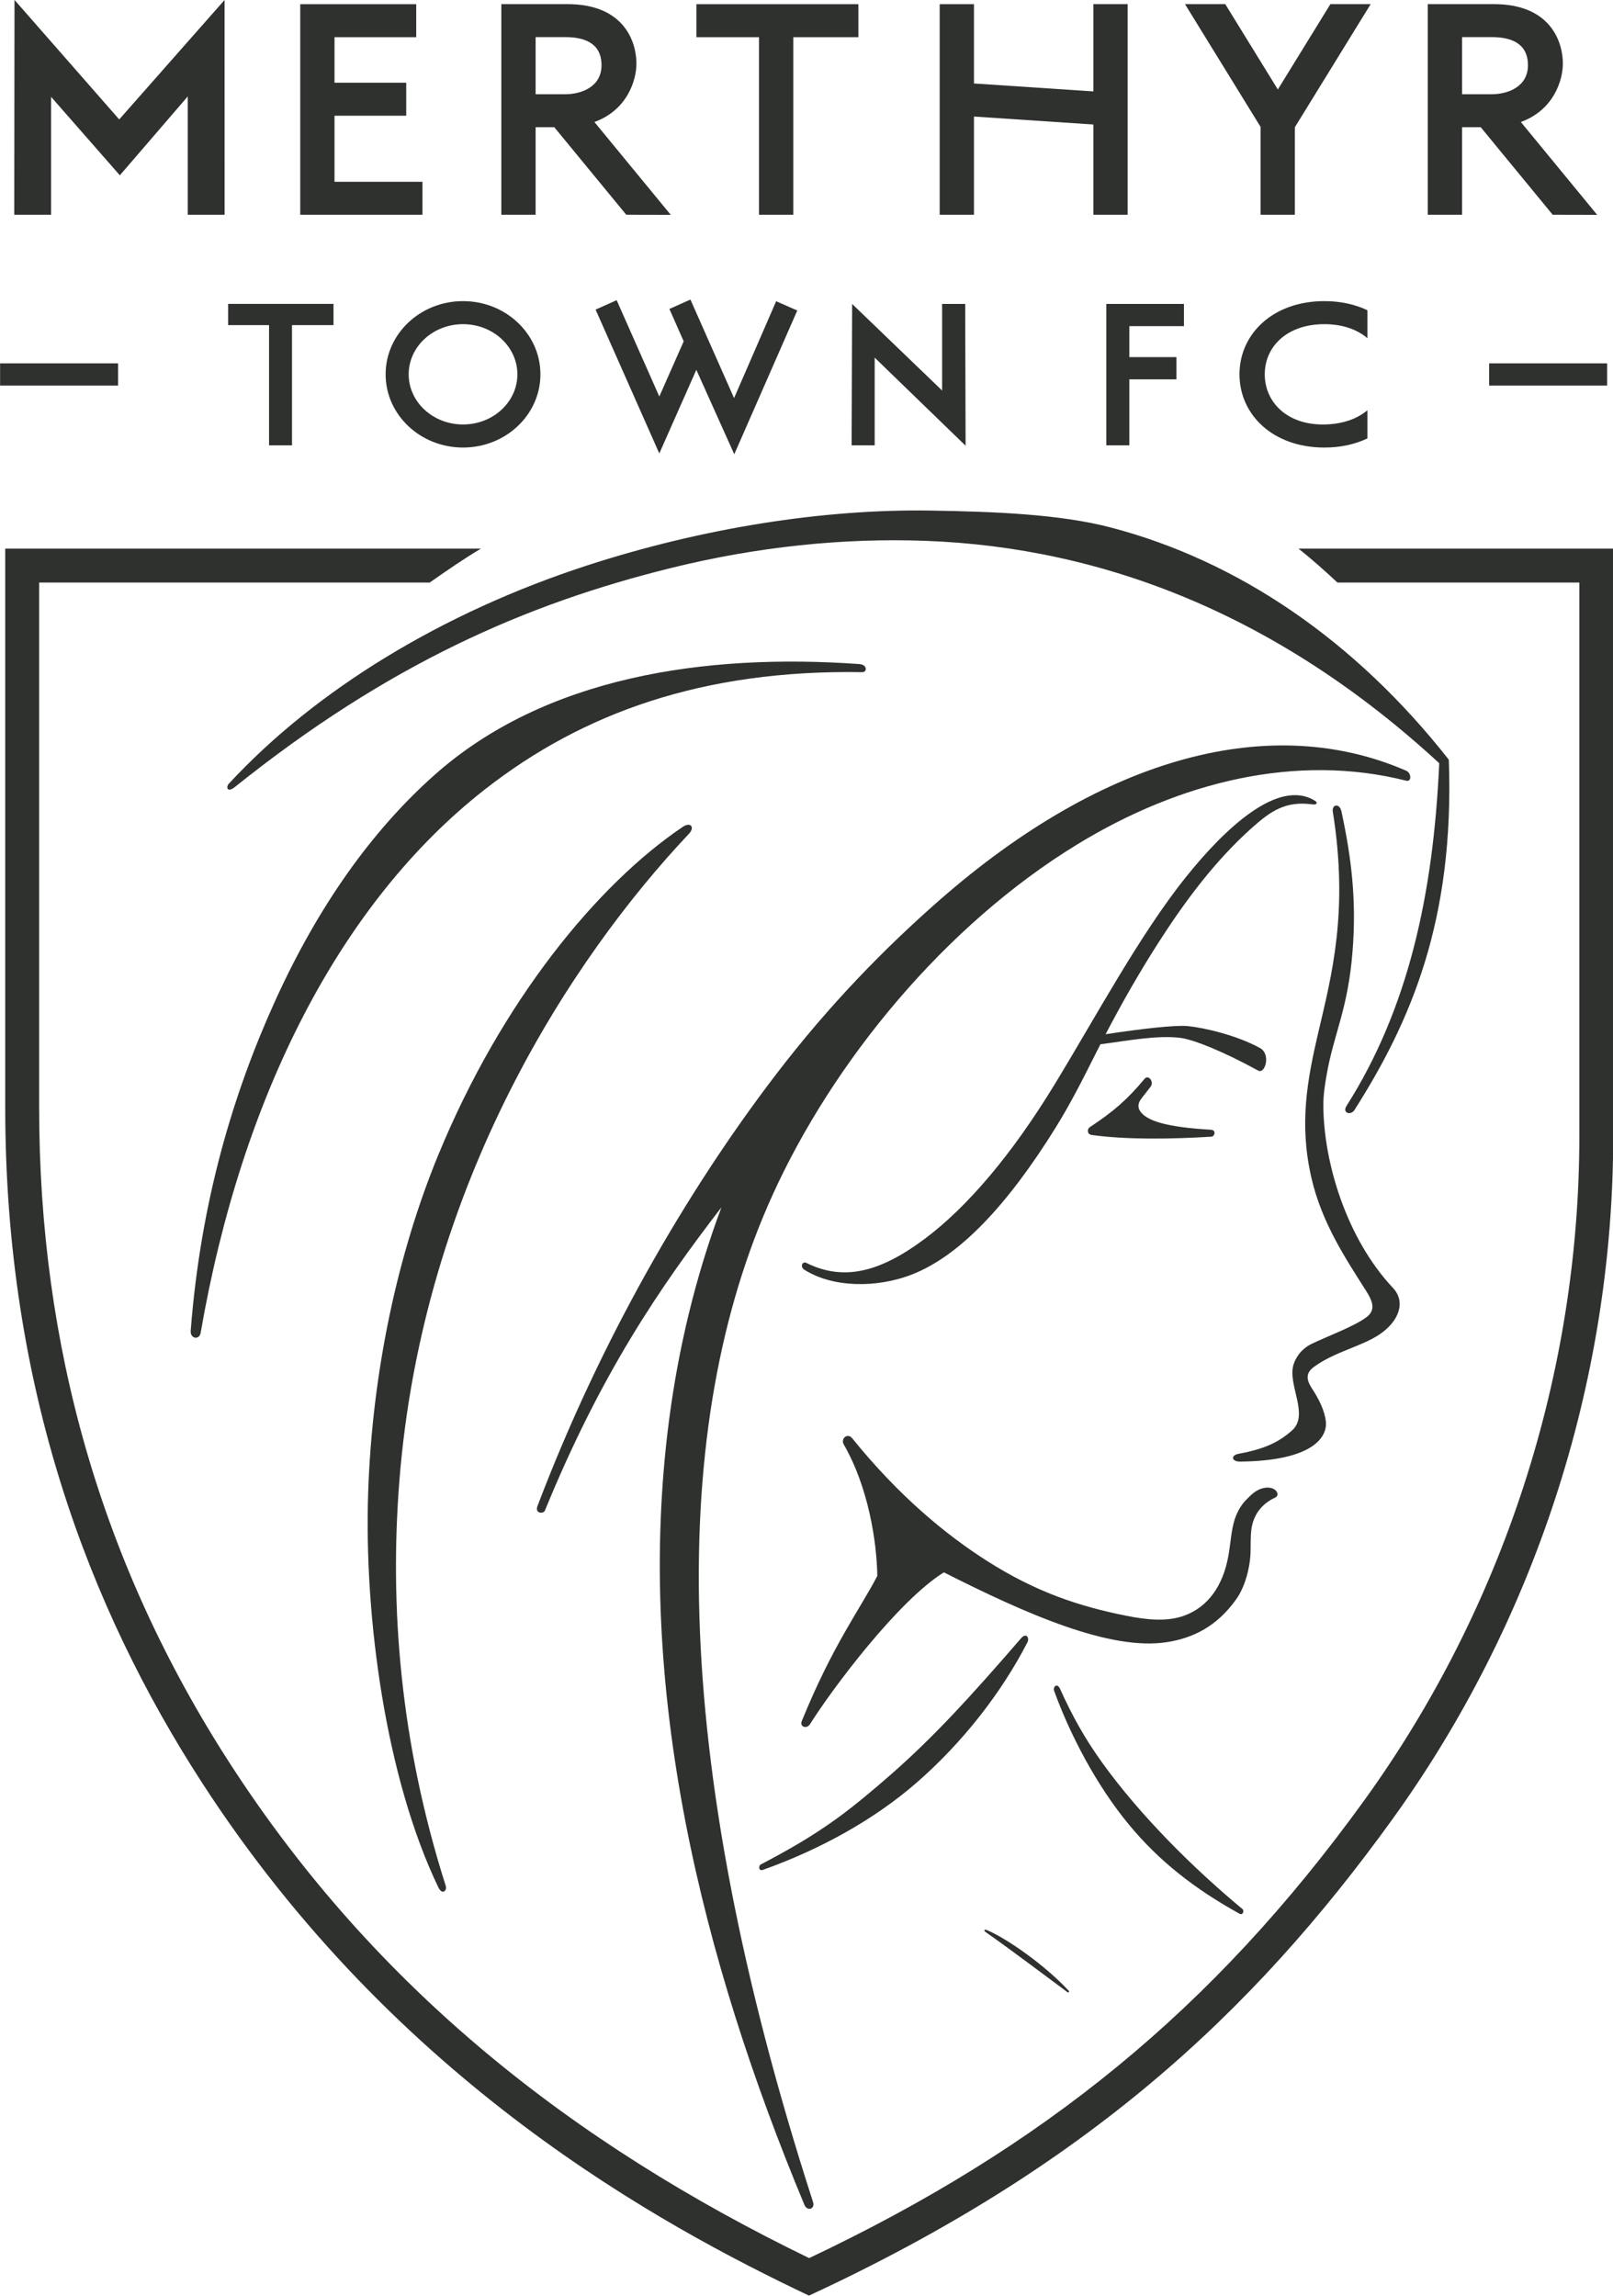 <?xml version="1.0" encoding="UTF-8"?>
<svg xmlns="http://www.w3.org/2000/svg" xmlns:xlink="http://www.w3.org/1999/xlink" width="398.4pt" height="567pt" viewBox="0 0 398.4 567" version="1.1">
<defs>
<clipPath id="clip1">
  <path d="M 1 135 L 398.398 135 L 398.398 567 L 1 567 Z M 1 135 "/>
</clipPath>
</defs>
<g id="surface1">
<g clip-path="url(#clip1)" clip-rule="nonzero">
<path style=" stroke:none;fill-rule:evenodd;fill:rgb(18.042%,19.214%,17.651%);fill-opacity:1;" d="M 1.293 135.492 L 118.77 135.492 C 114.578 137.992 110.492 140.801 106.133 143.863 L 9.668 143.863 L 9.668 273.508 C 9.668 332.191 24.957 386.27 56.832 435.555 C 92.703 491.008 141.277 529.219 199.855 557.645 C 257.547 530.336 299.598 496.344 337.027 444.512 C 371.328 397.004 390.086 339.203 390.086 280.594 L 390.086 143.863 L 330.336 143.863 C 326.906 140.664 323.781 137.902 320.727 135.492 L 398.453 135.492 L 398.453 280.594 C 398.453 342.008 378.535 401.328 343.812 449.41 C 309.09 497.496 267.945 535.332 199.809 566.91 C 163.285 549.551 97.738 514.211 49.805 440.098 C 22.055 397.199 1.293 342.793 1.293 273.508 Z M 1.293 135.492 "/>
</g>
<path style=" stroke:none;fill-rule:evenodd;fill:rgb(18.042%,19.214%,17.651%);fill-opacity:1;" d="M 58.039 194.332 C 95.809 164.074 129.758 149.164 165.73 140.27 C 187.051 134.992 208.336 132.824 228.504 133.559 C 272.809 135.164 316.035 152.125 355.48 188.48 C 354.02 221.051 347.766 249.188 332.59 273.09 C 331.445 274.891 333.652 275.527 334.547 274.121 C 348.367 252.352 359.289 227.395 357.848 187.613 C 334.645 158.098 305.789 138.508 274.422 130.281 C 261.828 126.977 245.684 126.348 230.035 126.09 C 203.305 125.648 173.34 130.441 145.062 139.625 C 109.359 151.223 78.031 170.285 56.496 193.566 C 55.812 194.309 56.059 195.918 58.039 194.332 Z M 58.039 194.332 "/>
<path style=" stroke:none;fill-rule:evenodd;fill:rgb(18.042%,19.214%,17.651%);fill-opacity:1;" d="M 347.316 190.332 C 314.324 175.973 273.109 186.262 231.863 222.457 C 218.809 233.914 205.035 247.852 191.648 265.363 C 169.328 294.547 148.148 331.41 132.746 371.945 C 132.059 373.754 134.211 373.957 134.594 373.02 C 148.434 339.215 163.039 317.805 178.188 298.156 C 171.695 315.488 167.57 333.137 165.301 350.348 C 156.531 416.867 173.539 484.168 198.672 544.457 C 199.41 546.23 201.359 545.48 200.828 543.84 C 164.828 432.488 165.289 351.496 190.742 295.273 C 205.617 262.41 233.164 228.602 266.176 208.461 C 291.438 193.055 320.156 185.957 347.316 192.793 C 348.703 193.145 348.633 190.902 347.316 190.332 Z M 347.316 190.332 "/>
<path style=" stroke:none;fill-rule:evenodd;fill:rgb(18.042%,19.214%,17.651%);fill-opacity:1;" d="M 212.996 165.992 C 173.578 165.328 143.906 176.09 119.859 194.871 C 84.016 222.863 59.645 270.836 49.566 329.113 C 49.234 331.031 46.953 330.598 47.102 328.652 C 49.59 296.359 57.758 269.719 67.816 247.484 C 78.52 223.812 91.824 205.168 107.289 191.406 C 134.605 167.109 174.102 161.285 212.227 163.992 C 214.32 164.141 214.145 166.012 212.996 165.992 Z M 212.996 165.992 "/>
<path style=" stroke:none;fill-rule:evenodd;fill:rgb(18.042%,19.214%,17.651%);fill-opacity:1;" d="M 170.176 205.891 C 141.402 236.375 104.359 292.379 98.621 365.965 C 96.246 396.504 98.746 430.094 110.102 465.746 C 110.449 466.836 109.258 468.145 108.254 466.055 C 95.289 439.102 89.914 399.406 90.93 368.715 C 91.93 338.395 98.367 309.25 108.23 285.273 C 123.977 246.984 147.676 218.324 168.637 204.195 C 170.57 202.891 171.695 204.281 170.176 205.891 Z M 170.176 205.891 "/>
<path style=" stroke:none;fill-rule:evenodd;fill:rgb(18.042%,19.214%,17.651%);fill-opacity:1;" d="M 324.176 198.648 C 317.594 197.742 313.93 200.246 309.359 204.305 C 300.145 212.492 292.598 222.66 285.98 233.016 C 281.34 240.273 277.07 247.754 273.078 255.402 C 281.738 254.105 290.152 253.09 293.402 253.402 C 297.371 253.785 305.512 255.672 311.195 258.805 C 313.98 260.34 312.461 265.32 310.766 264.387 C 302.23 259.703 294.828 256.715 291.523 256.301 C 285.734 255.578 278.02 257.09 271.797 257.887 C 271.371 258.711 270.953 259.535 270.539 260.363 C 267.512 266.398 264.41 272.562 260.629 278.637 C 248.977 297.348 237.242 309.992 225.41 314.672 C 216.41 318.234 205.496 317.926 198.672 313.559 C 197.52 312.816 198.215 311.406 199.137 311.867 C 208.73 316.648 217.855 313.836 228.508 305.855 C 239.004 297.992 249.965 285.035 260.367 267.992 C 270.637 251.164 281.449 230.887 292.977 216.516 C 302.523 204.613 315.703 192.16 324.746 197.73 C 325.621 198.27 325.191 198.789 324.176 198.648 Z M 324.176 198.648 "/>
<path style=" stroke:none;fill-rule:evenodd;fill:rgb(18.042%,19.214%,17.651%);fill-opacity:1;" d="M 331.336 200.43 C 333.797 211.859 335.062 222.195 334.086 234.75 C 332.953 249.316 329.488 255.043 327.672 265.426 C 327.266 267.742 326.852 270.223 326.859 272.984 C 326.902 287.059 332.605 305.895 344.055 318.062 C 347.273 321.48 345.598 326.293 340.656 329.586 C 336.184 332.566 329.645 333.801 324.496 337.586 C 322.121 339.336 322.949 341.211 324.16 343.066 C 325.703 345.434 327.215 348.367 327.48 351.109 C 327.852 354.898 324.266 360.766 306.262 360.945 C 304.191 360.965 303.898 359.391 305.941 359.016 C 312.43 357.828 315.988 356.07 319.156 353.219 C 323.438 349.363 317.949 341.941 319.496 336.973 C 319.91 335.648 321.086 333.254 324.027 331.84 C 327.945 329.953 334.578 327.516 337.531 325.266 C 339.828 323.52 339.098 321.414 337.371 318.703 C 332.441 310.926 326.477 302.039 323.91 290.867 C 320.844 277.523 322.852 266.77 325.648 254.805 C 328.922 240.816 333.129 225.09 329.195 200.43 C 328.914 198.668 330.859 198.199 331.336 200.43 Z M 331.336 200.43 "/>
<path style=" stroke:none;fill-rule:evenodd;fill:rgb(18.042%,19.214%,17.651%);fill-opacity:1;" d="M 312.051 367.484 C 310.18 367.906 308.961 369.215 307.91 370.27 C 306.605 371.578 305.754 373.074 305.141 374.707 C 303.977 377.832 304.008 381.688 303.133 385.555 C 301.453 392.98 297.324 397.477 291.883 399.195 C 287.914 400.445 283.301 400.039 278.184 399.016 C 266.664 396.711 255.98 393.254 243.715 385.43 C 233.555 378.945 222.031 369.465 210.465 355.16 C 209.367 353.801 207.531 355.203 208.43 356.766 C 214.48 367.266 216.57 380.777 216.688 389.18 C 212.289 397.613 205.691 406.223 198.035 425.023 C 197.453 426.453 199.258 427.078 200.074 425.777 C 205.453 417.191 221.789 395.324 233.129 388.297 C 253.621 398.664 274.246 407.715 288.211 405.535 C 294.645 404.531 300.547 401.688 305.348 394.918 C 307.223 392.277 308.254 388.77 308.699 385.547 C 309.117 382.52 308.664 379.383 309.254 376.734 C 309.922 373.73 311.773 371.316 314.941 369.84 C 316.414 369.156 315.031 366.809 312.051 367.484 Z M 312.051 367.484 "/>
<path style=" stroke:none;fill-rule:evenodd;fill:rgb(18.042%,19.214%,17.651%);fill-opacity:1;" d="M 253.758 405.59 C 247.312 418.121 237.688 430.379 226.492 440.152 C 215.887 449.41 202.48 456.758 188.496 461.746 C 187.258 462.191 187.379 460.711 187.859 460.461 C 194.312 457.07 200.211 453.766 206.609 449.148 C 210.984 445.992 215.887 441.871 220.238 438.051 C 230.691 428.859 239.648 419.094 252.152 404.621 C 253.52 403.039 254.32 404.5 253.758 405.59 Z M 253.758 405.59 "/>
<path style=" stroke:none;fill-rule:evenodd;fill:rgb(18.042%,19.214%,17.651%);fill-opacity:1;" d="M 260.359 417.547 C 264.328 428.496 270.859 440.941 278.82 450.57 C 286.355 459.691 295.195 466.539 306.113 472.578 C 307.078 473.113 307.277 471.777 306.93 471.488 C 294.77 461.41 281.621 448.352 272.219 435.277 C 267.91 429.289 264.801 423.664 261.824 417.07 C 261.105 415.469 260.012 416.582 260.359 417.547 Z M 260.359 417.547 "/>
<path style=" stroke:none;fill-rule:evenodd;fill:rgb(18.042%,19.214%,17.651%);fill-opacity:1;" d="M 243.414 477.102 C 250.453 482.047 258.184 487.934 263.617 491.945 C 264.023 492.246 264.117 491.785 263.965 491.625 C 258.18 485.355 248.664 478.68 243.715 476.621 C 243.133 476.379 242.902 476.742 243.414 477.102 Z M 243.414 477.102 "/>
<path style=" stroke:none;fill-rule:evenodd;fill:rgb(18.042%,19.214%,17.651%);fill-opacity:1;" d="M 282.691 266.43 C 278.359 271.637 274.902 274.57 269.191 278.348 C 268.445 278.84 268.516 280.125 269.617 280.281 C 278.152 281.473 289.227 281.312 299.195 280.711 C 300.016 280.66 300.488 279.074 299.086 278.992 C 288.426 278.363 282.871 276.887 281.426 274.082 C 281.098 273.453 281.055 272.508 281.738 271.551 C 282.32 270.734 283.137 269.77 284.191 268.359 C 285.094 267.16 283.664 265.258 282.691 266.43 Z M 282.691 266.43 "/>
<path style=" stroke:none;fill-rule:evenodd;fill:rgb(18.042%,19.214%,17.651%);fill-opacity:1;" d="M 74.156 1.035 L 102.805 1.035 L 102.805 9.184 L 82.621 9.184 L 82.621 20.43 L 100.336 20.43 L 100.336 28.578 L 82.621 28.578 L 82.621 44.891 L 104.344 44.891 L 104.344 53.035 L 74.156 53.035 Z M 74.156 1.035 "/>
<path style=" stroke:none;fill-rule:evenodd;fill:rgb(18.042%,19.214%,17.651%);fill-opacity:1;" d="M 146.816 30.129 L 165.672 53.059 L 154.688 53.035 L 136.91 31.418 L 132.297 31.418 L 132.297 53.035 L 123.828 53.035 L 123.828 1.02 L 140.137 1.02 C 154.312 1.02 157.195 10.508 157.195 15.699 C 157.195 19.785 154.965 27.164 146.816 30.129 Z M 148.57 16.105 C 148.57 10.559 144.195 9.168 139.672 9.168 L 132.297 9.168 L 132.297 23.273 L 139.672 23.273 C 143.258 23.273 148.57 21.648 148.57 16.105 Z M 148.57 16.105 "/>
<path style=" stroke:none;fill-rule:evenodd;fill:rgb(18.042%,19.214%,17.651%);fill-opacity:1;" d="M 375.637 30.129 L 394.492 53.059 L 383.508 53.035 L 365.734 31.418 L 361.117 31.418 L 361.117 53.035 L 352.648 53.035 L 352.648 1.02 L 368.953 1.02 C 383.133 1.02 386.016 10.508 386.016 15.699 C 386.016 19.785 383.785 27.164 375.637 30.129 Z M 377.391 16.105 C 377.391 10.559 373.016 9.168 368.492 9.168 L 361.117 9.168 L 361.117 23.273 L 368.492 23.273 C 372.078 23.273 377.391 21.648 377.391 16.105 Z M 377.391 16.105 "/>
<path style=" stroke:none;fill-rule:evenodd;fill:rgb(18.042%,19.214%,17.651%);fill-opacity:1;" d="M 195.938 9.184 L 195.938 53.035 L 187.469 53.035 L 187.469 9.184 L 172.008 9.184 L 172.008 1.035 L 212.016 1.035 L 212.016 9.184 Z M 195.938 9.184 "/>
<path style=" stroke:none;fill-rule:evenodd;fill:rgb(18.042%,19.214%,17.651%);fill-opacity:1;" d="M 55.465 -0.004 L 55.477 53.035 L 46.379 53.035 L 46.379 23.805 L 29.602 43.293 L 12.617 23.918 L 12.617 53.035 L 3.523 53.035 L 3.582 -0.02 L 29.445 29.496 Z M 55.465 -0.004 "/>
<path style=" stroke:none;fill-rule:evenodd;fill:rgb(18.042%,19.214%,17.651%);fill-opacity:1;" d="M 240.566 20.617 L 270.051 22.574 L 270.051 1.02 L 278.52 1.02 L 278.52 53.035 L 270.051 53.035 L 270.051 30.742 L 240.566 28.785 L 240.566 53.035 L 232.098 53.035 L 232.098 1.035 L 240.566 1.035 Z M 240.566 20.617 "/>
<path style=" stroke:none;fill-rule:evenodd;fill:rgb(18.042%,19.214%,17.651%);fill-opacity:1;" d="M 319.816 31.426 L 319.816 53.035 L 311.348 53.035 L 311.348 31.324 L 292.684 1.02 L 302.633 1.02 L 315.617 22.102 L 328.598 1.02 L 338.547 1.02 Z M 319.816 31.426 "/>
<path style=" stroke:none;fill-rule:evenodd;fill:rgb(18.042%,19.214%,17.651%);fill-opacity:1;" d="M 210.469 75.059 L 232.699 96.441 L 232.699 75.059 L 238.395 75.059 L 238.496 110.074 L 216.039 88.316 L 216.039 109.98 L 210.344 109.98 Z M 210.469 75.059 "/>
<path style=" stroke:none;fill-rule:evenodd;fill:rgb(18.042%,19.214%,17.651%);fill-opacity:1;" d="M 165.336 76.301 L 170.531 73.977 L 181.312 98.312 L 191.703 74.395 L 196.922 76.68 L 181.359 112.18 L 171.988 91.328 L 162.844 111.984 L 147.109 76.457 L 152.309 74.133 L 162.844 97.918 L 168.871 84.297 Z M 165.336 76.301 "/>
<path style=" stroke:none;fill-rule:evenodd;fill:rgb(18.042%,19.214%,17.651%);fill-opacity:1;" d="M 273.246 75.059 L 292.426 75.059 L 292.426 80.543 L 278.941 80.543 L 278.941 88.191 L 290.574 88.191 L 290.574 93.68 L 278.941 93.68 L 278.941 109.98 L 273.246 109.98 Z M 273.246 75.059 "/>
<path style=" stroke:none;fill-rule:evenodd;fill:rgb(18.042%,19.214%,17.651%);fill-opacity:1;" d="M 367.809 95.223 L 396.945 95.223 L 396.945 89.738 L 367.809 89.738 Z M 367.809 95.223 "/>
<path style=" stroke:none;fill-rule:evenodd;fill:rgb(18.042%,19.214%,17.651%);fill-opacity:1;" d="M 0.023 95.223 L 29.16 95.223 L 29.16 89.738 L 0.023 89.738 Z M 0.023 95.223 "/>
<path style=" stroke:none;fill-rule:evenodd;fill:rgb(18.042%,19.214%,17.651%);fill-opacity:1;" d="M 72.121 80.289 L 72.121 109.98 L 66.453 109.98 L 66.453 80.289 L 56.344 80.289 L 56.344 75.047 L 82.371 75.047 L 82.371 80.289 Z M 72.121 80.289 "/>
<path style=" stroke:none;fill-rule:evenodd;fill:rgb(18.042%,19.214%,17.651%);fill-opacity:1;" d="M 114.367 74.363 C 124.922 74.363 133.48 82.457 133.48 92.441 C 133.48 102.426 124.922 110.523 114.367 110.523 C 103.809 110.523 95.246 102.426 95.246 92.441 C 95.246 82.457 103.809 74.363 114.367 74.363 Z M 114.367 80.055 C 121.777 80.055 127.789 85.602 127.789 92.441 C 127.789 99.281 121.777 104.828 114.367 104.828 C 106.953 104.828 100.941 99.281 100.941 92.441 C 100.941 85.602 106.953 80.055 114.367 80.055 Z M 114.367 80.055 "/>
<path style=" stroke:none;fill-rule:evenodd;fill:rgb(18.042%,19.214%,17.651%);fill-opacity:1;" d="M 327.113 74.363 C 331.145 74.363 334.73 75.18 337.746 76.617 L 337.746 83.52 C 335.23 81.375 331.617 80.055 327.109 80.055 C 317.863 80.055 312.387 85.602 312.387 92.441 C 312.387 99.281 317.863 104.984 327.109 104.828 C 331.617 104.754 335.23 103.434 337.746 101.305 L 337.746 108.266 C 334.73 109.703 331.145 110.523 327.113 110.523 C 314.414 110.523 306.145 102.426 306.145 92.441 C 306.145 82.457 314.414 74.363 327.113 74.363 Z M 327.113 74.363 "/>
</g>
</svg>

